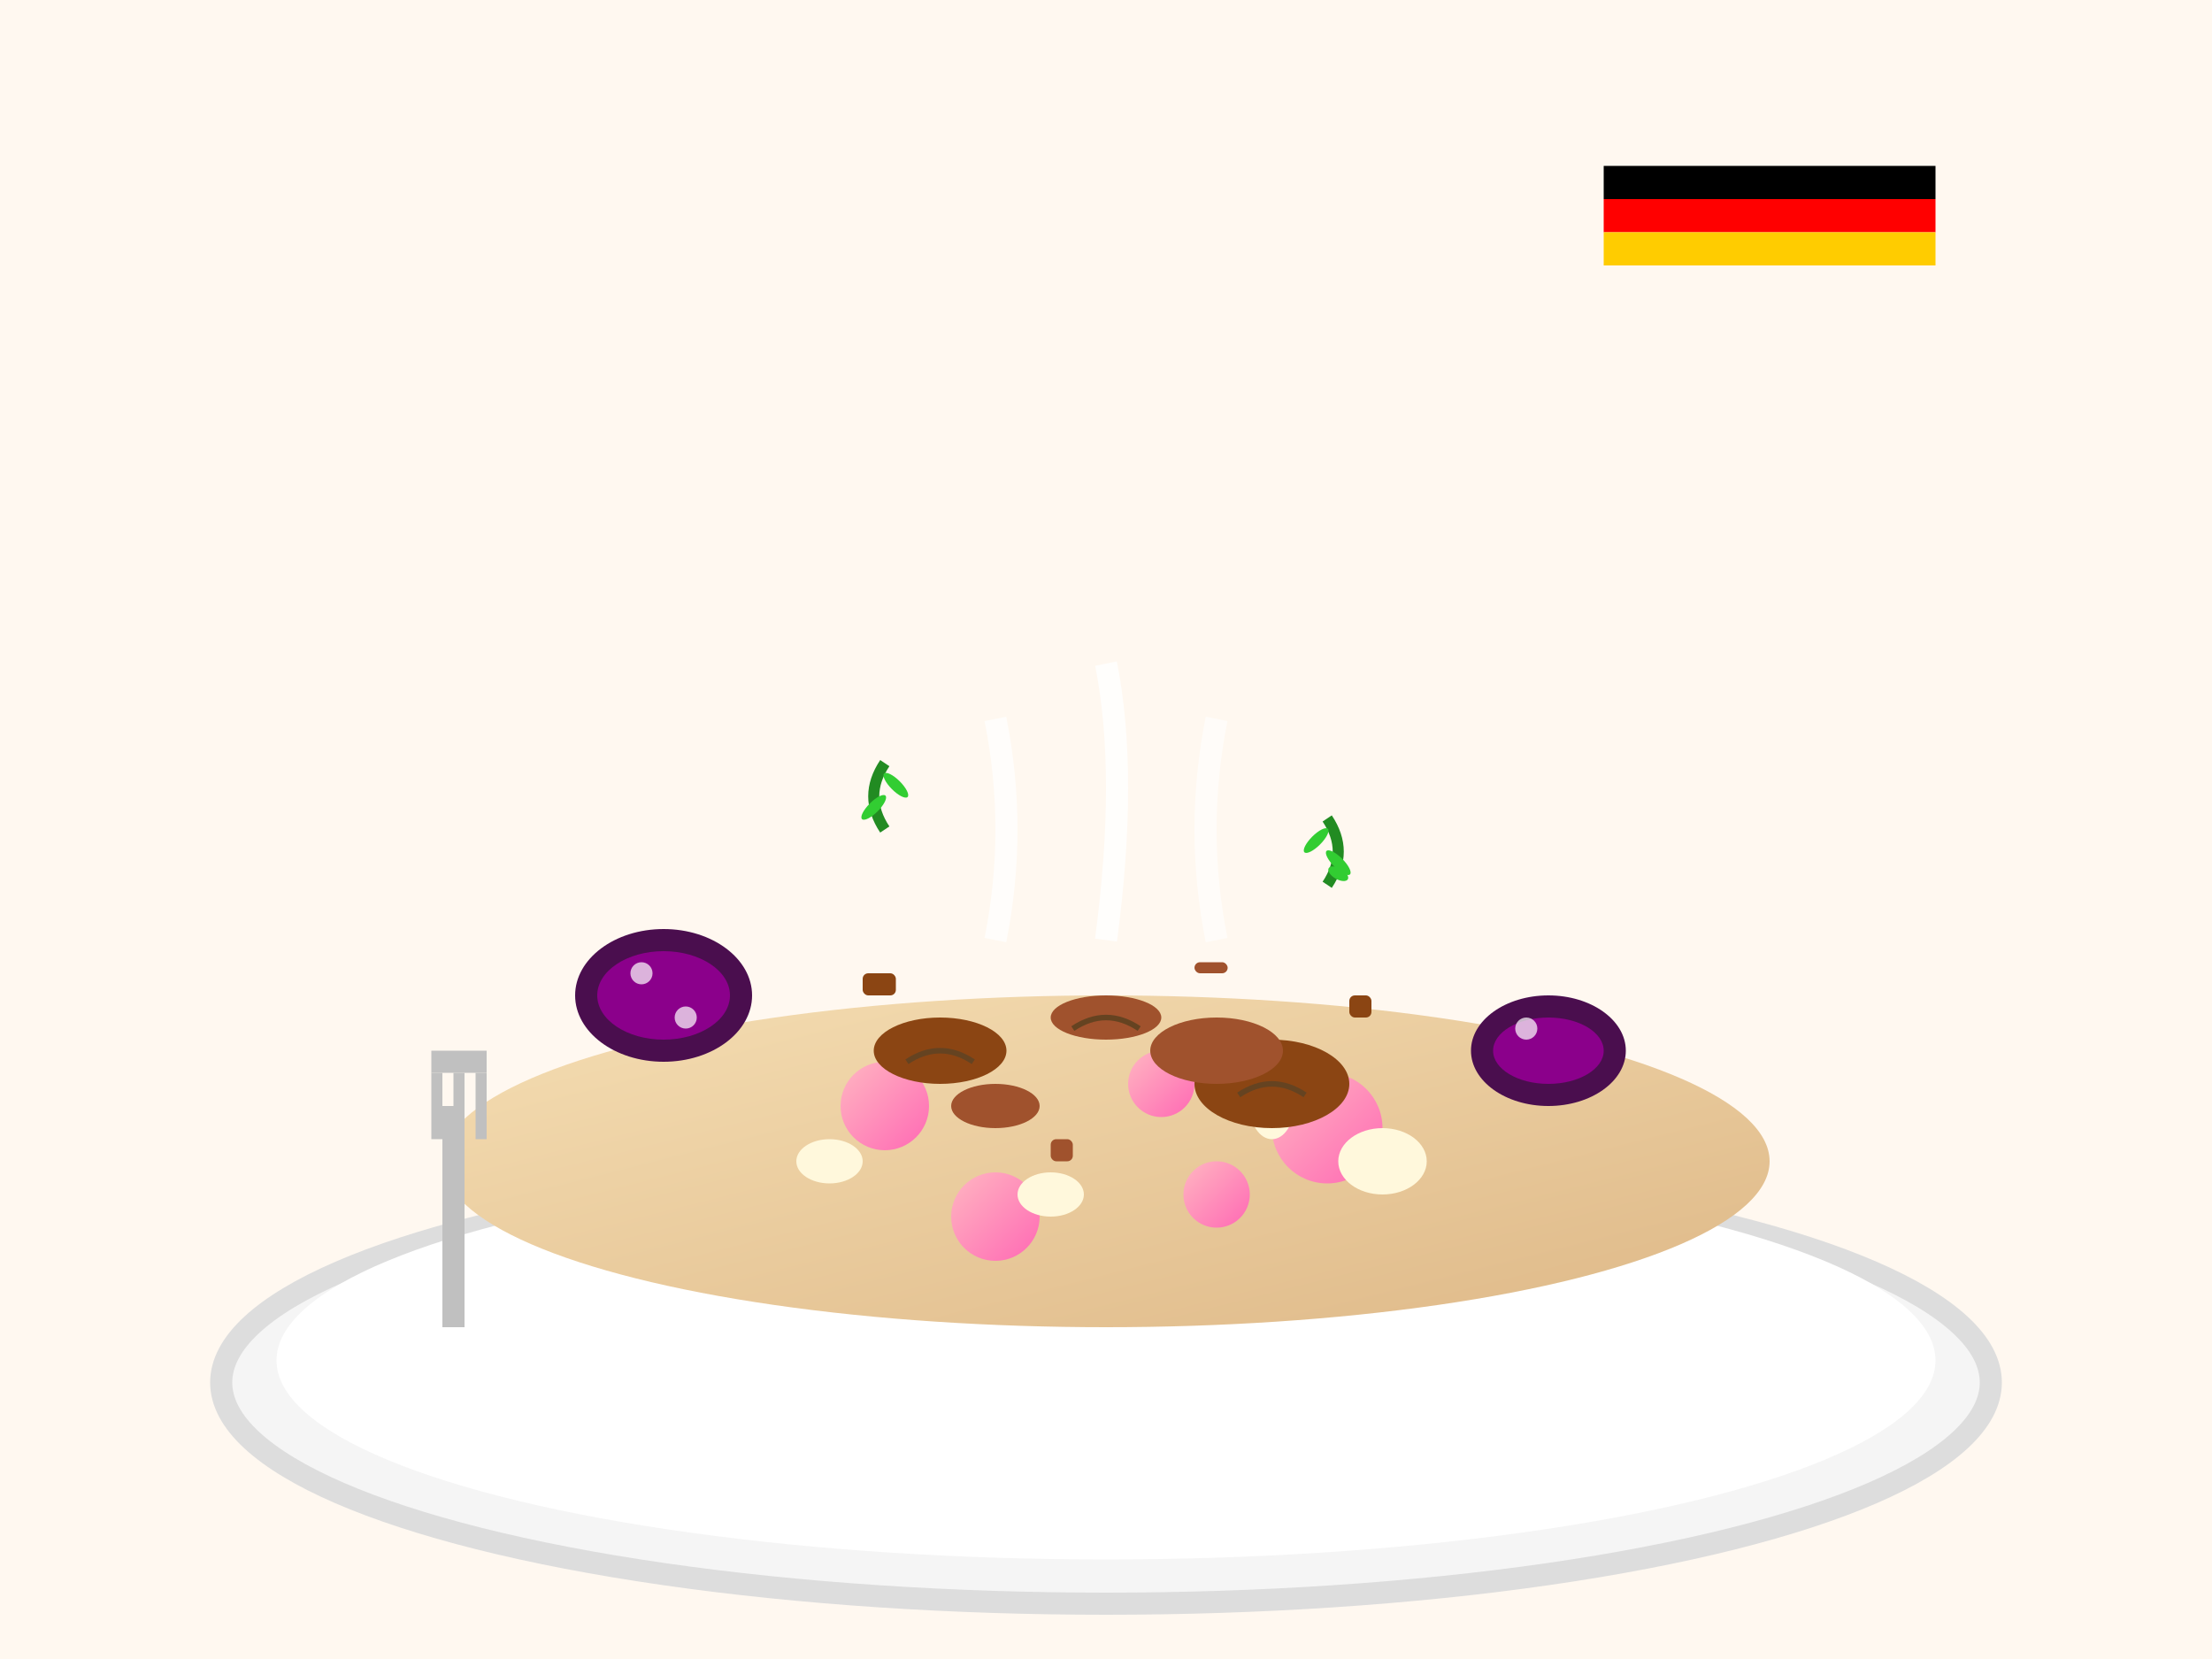 <svg xmlns="http://www.w3.org/2000/svg" viewBox="0 0 200 150" width="200" height="150">
  <defs>
    <linearGradient id="potatoGradient" x1="0%" y1="0%" x2="100%" y2="100%">
      <stop offset="0%" style="stop-color:#f5deb3;stop-opacity:1" />
      <stop offset="100%" style="stop-color:#deb887;stop-opacity:1" />
    </linearGradient>
    <linearGradient id="appleGradient" x1="0%" y1="0%" x2="100%" y2="100%">
      <stop offset="0%" style="stop-color:#ffb6c1;stop-opacity:1" />
      <stop offset="100%" style="stop-color:#ff69b4;stop-opacity:1" />
    </linearGradient>
  </defs>
  
  <!-- Background -->
  <rect width="200" height="150" fill="#fff8f0"/>
  
  <!-- Plate -->
  <ellipse cx="100" cy="125" rx="80" ry="20" fill="#f5f5f5" stroke="#ddd" stroke-width="2"/>
  <ellipse cx="100" cy="123" rx="75" ry="18" fill="#ffffff"/>
  
  <!-- Mashed Potato and Apple Base -->
  <ellipse cx="100" cy="105" rx="60" ry="15" fill="url(#potatoGradient)"/>
  
  <!-- Apple pieces mixed in -->
  <circle cx="80" cy="100" r="4" fill="url(#appleGradient)"/>
  <circle cx="120" cy="102" r="5" fill="url(#appleGradient)"/>
  <circle cx="105" cy="98" r="3" fill="url(#appleGradient)"/>
  <circle cx="90" cy="110" r="4" fill="url(#appleGradient)"/>
  <circle cx="110" cy="108" r="3" fill="url(#appleGradient)"/>
  
  <!-- Potato chunks -->
  <ellipse cx="75" cy="105" rx="3" ry="2" fill="#fff8dc"/>
  <ellipse cx="125" cy="105" rx="4" ry="3" fill="#fff8dc"/>
  <ellipse cx="95" cy="108" rx="3" ry="2" fill="#fff8dc"/>
  <ellipse cx="115" cy="100" rx="2" ry="3" fill="#fff8dc"/>
  
  <!-- Blood Sausage (Blutwurst) slices -->
  <ellipse cx="60" cy="90" rx="8" ry="6" fill="#4a0e4e"/>
  <ellipse cx="60" cy="90" rx="6" ry="4" fill="#8b008b"/>
  <circle cx="58" cy="88" r="1" fill="#ffffff" opacity="0.7"/>
  <circle cx="62" cy="92" r="1" fill="#ffffff" opacity="0.7"/>
  
  <ellipse cx="140" cy="95" rx="7" ry="5" fill="#4a0e4e"/>
  <ellipse cx="140" cy="95" rx="5" ry="3" fill="#8b008b"/>
  <circle cx="138" cy="93" r="1" fill="#ffffff" opacity="0.7"/>
  
  <!-- Fried Onions on top -->
  <ellipse cx="85" cy="95" rx="6" ry="3" fill="#8b4513"/>
  <ellipse cx="115" cy="98" rx="7" ry="4" fill="#8b4513"/>
  <ellipse cx="100" cy="92" rx="5" ry="2" fill="#a0522d"/>
  <ellipse cx="90" cy="100" rx="4" ry="2" fill="#a0522d"/>
  <ellipse cx="110" cy="95" rx="6" ry="3" fill="#a0522d"/>
  
  <!-- Onion details/texture -->
  <path d="M82 96 Q85 94 88 96" stroke="#654321" stroke-width="0.5" fill="none"/>
  <path d="M112 99 Q115 97 118 99" stroke="#654321" stroke-width="0.5" fill="none"/>
  <path d="M97 93 Q100 91 103 93" stroke="#654321" stroke-width="0.5" fill="none"/>
  
  <!-- Crispy bacon bits -->
  <rect x="78" y="88" width="3" height="2" fill="#8b4513" rx="0.5"/>
  <rect x="122" y="90" width="2" height="2" fill="#8b4513" rx="0.5"/>
  <rect x="108" y="87" width="3" height="1" fill="#a0522d" rx="0.5"/>
  <rect x="95" y="103" width="2" height="2" fill="#a0522d" rx="0.5"/>
  
  <!-- Herbs/Parsley garnish -->
  <g transform="translate(120,80)">
    <path d="M0 0 Q2 -3 0 -6" stroke="#228b22" stroke-width="1" fill="none"/>
    <ellipse cx="1" cy="-2" rx="1.5" ry="0.5" fill="#32cd32" transform="rotate(45 1 -2)"/>
    <ellipse cx="-1" cy="-4" rx="1.5" ry="0.5" fill="#32cd32" transform="rotate(-45 -1 -4)"/>
    <ellipse cx="1" cy="-1" rx="1" ry="0.5" fill="#32cd32" transform="rotate(30 1 -1)"/>
  </g>
  
  <g transform="translate(80,75)">
    <path d="M0 0 Q-2 -3 0 -6" stroke="#228b22" stroke-width="1" fill="none"/>
    <ellipse cx="-1" cy="-2" rx="1.5" ry="0.5" fill="#32cd32" transform="rotate(-45 -1 -2)"/>
    <ellipse cx="1" cy="-4" rx="1.5" ry="0.5" fill="#32cd32" transform="rotate(45 1 -4)"/>
  </g>
  
  <!-- Steam -->
  <path d="M90 85 Q92 75 90 65" stroke="#ffffff" stroke-width="2" fill="none" opacity="0.7"/>
  <path d="M100 85 Q102 70 100 60" stroke="#ffffff" stroke-width="2" fill="none" opacity="0.8"/>
  <path d="M110 85 Q108 75 110 65" stroke="#ffffff" stroke-width="2" fill="none" opacity="0.6"/>
  
  <!-- Rheinland Regional Symbol -->
  <g transform="translate(160, 20)">
    <rect x="-15" y="-5" width="30" height="3" fill="#000000"/>
    <rect x="-15" y="-2" width="30" height="3" fill="#ff0000"/>
    <rect x="-15" y="1" width="30" height="3" fill="#ffcc00"/>
  </g>
  
  <!-- Fork beside the plate -->
  <g transform="translate(40, 100)">
    <rect x="0" y="0" width="2" height="20" fill="#c0c0c0"/>
    <rect x="-1" y="-3" width="1" height="6" fill="#c0c0c0"/>
    <rect x="1" y="-3" width="1" height="6" fill="#c0c0c0"/>
    <rect x="3" y="-3" width="1" height="6" fill="#c0c0c0"/>
    <rect x="-1" y="-5" width="5" height="2" fill="#c0c0c0"/>
  </g>
</svg>
